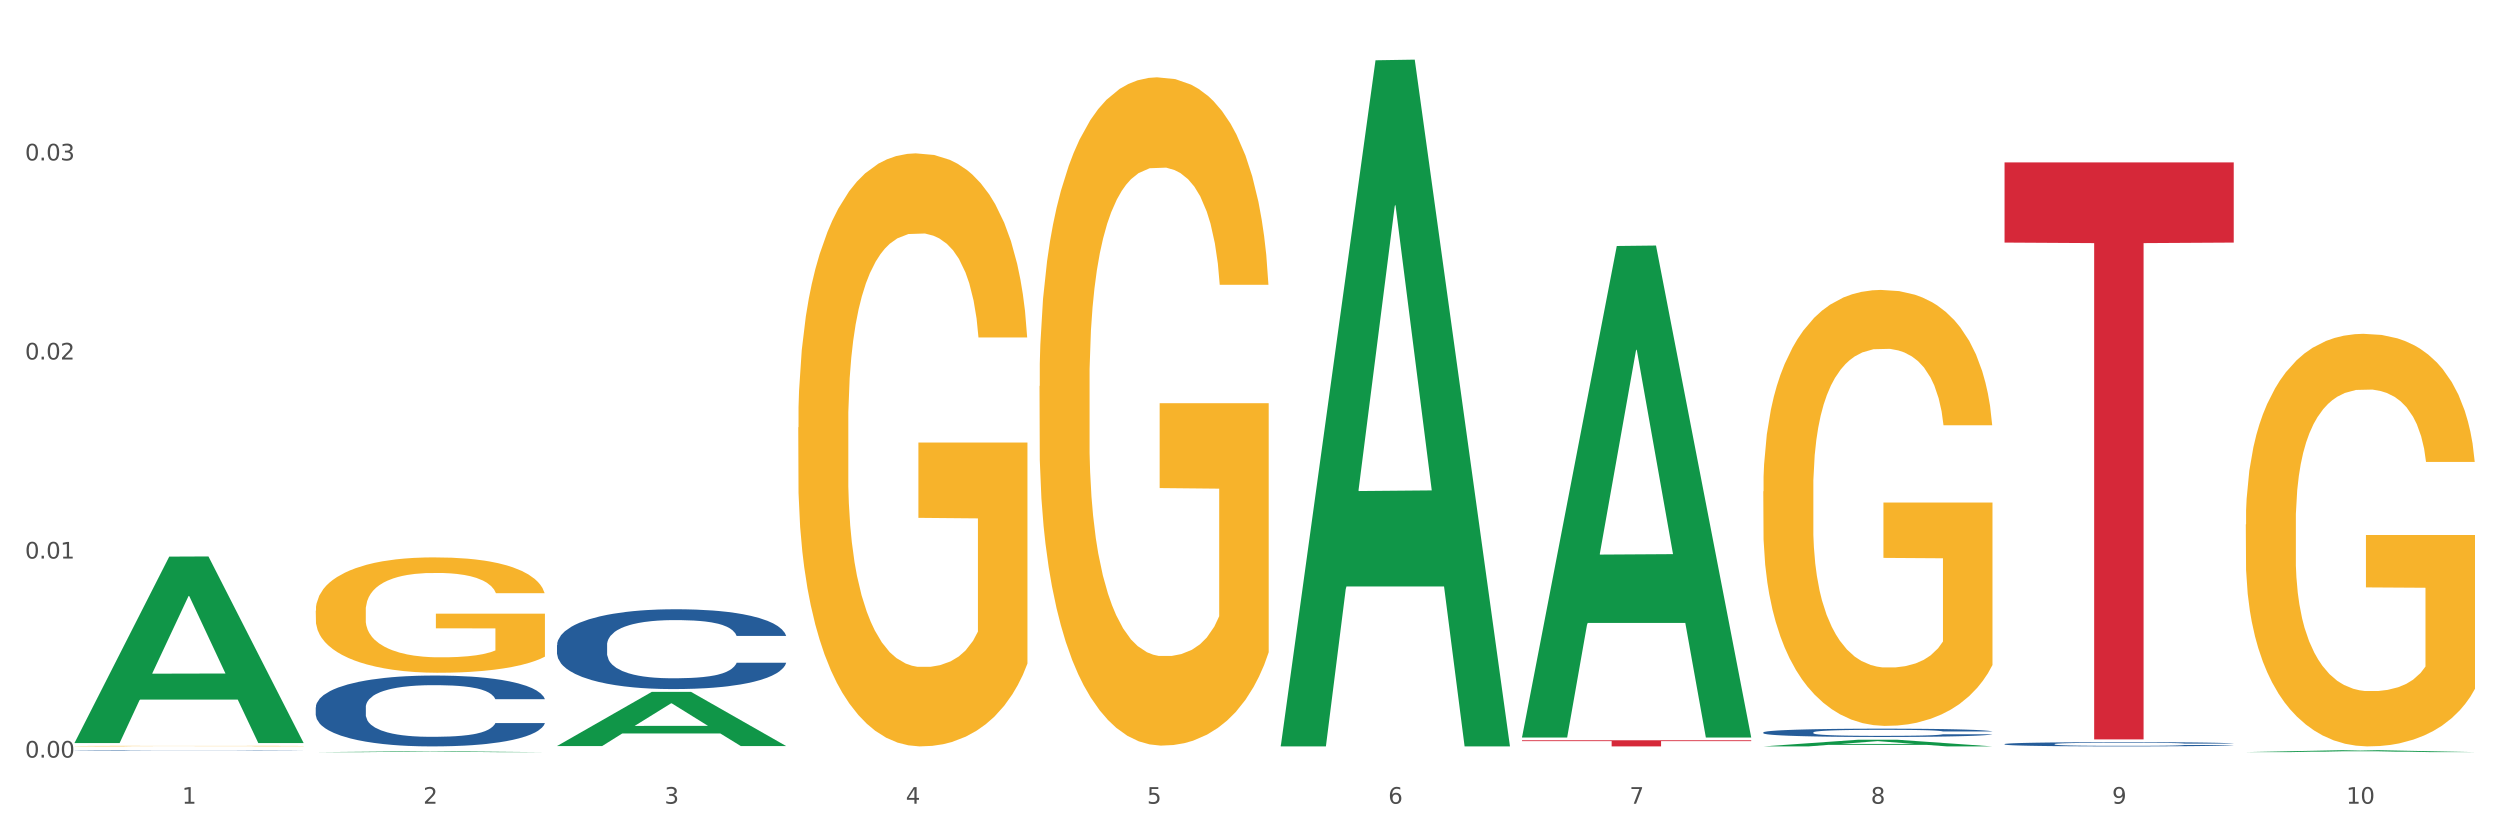 <?xml version="1.0" encoding="utf-8" standalone="no"?>
<!DOCTYPE svg PUBLIC "-//W3C//DTD SVG 1.1//EN"
  "http://www.w3.org/Graphics/SVG/1.1/DTD/svg11.dtd">
<svg xmlns:xlink="http://www.w3.org/1999/xlink" width="1080pt" height="360pt" viewBox="0 0 1080 360" xmlns="http://www.w3.org/2000/svg" version="1.1">
 <rect x="0" y="0" width="1080" height="360" fill="#333333" stroke="none"/>
 <defs>
  <style type="text/css">*{stroke-linejoin: round; stroke-linecap: butt}</style>
 </defs>
 <g id="figure_1">
  <g id="patch_1">
   <path d="M 0 360 
L 1080 360 
L 1080 0 
L 0 0 
z
" style="fill: #ffffff; stroke: #ffffff; stroke-linejoin: miter"/>
  </g>
  <g id="axes_1">
   <g id="matplotlib.axis_1">
    <g id="xtick_1">
     <g id="text_1">
      <!-- 1 -->
      <g style="fill: #4d4d4d" transform="translate(78.627 347.204) scale(0.096 -0.096)">
       <defs>
        <path id="DejaVuSans-31" d="M 794 531 
L 1825 531 
L 1825 4091 
L 703 3866 
L 703 4441 
L 1819 4666 
L 2450 4666 
L 2450 531 
L 3481 531 
L 3481 0 
L 794 0 
L 794 531 
z
" transform="scale(0.016)"/>
       </defs>
       <use xlink:href="#DejaVuSans-31"/>
      </g>
     </g>
    </g>
    <g id="xtick_2">
     <g id="text_2">
      <!-- 2 -->
      <g style="fill: #4d4d4d" transform="translate(182.851 347.204) scale(0.096 -0.096)">
       <defs>
        <path id="DejaVuSans-32" d="M 1228 531 
L 3431 531 
L 3431 0 
L 469 0 
L 469 531 
Q 828 903 1448 1529 
Q 2069 2156 2228 2338 
Q 2531 2678 2651 2914 
Q 2772 3150 2772 3378 
Q 2772 3750 2511 3984 
Q 2250 4219 1831 4219 
Q 1534 4219 1204 4116 
Q 875 4013 500 3803 
L 500 4441 
Q 881 4594 1212 4672 
Q 1544 4750 1819 4750 
Q 2544 4750 2975 4387 
Q 3406 4025 3406 3419 
Q 3406 3131 3298 2873 
Q 3191 2616 2906 2266 
Q 2828 2175 2409 1742 
Q 1991 1309 1228 531 
z
" transform="scale(0.016)"/>
       </defs>
       <use xlink:href="#DejaVuSans-32"/>
      </g>
     </g>
    </g>
    <g id="xtick_3">
     <g id="text_3">
      <!-- 3 -->
      <g style="fill: #4d4d4d" transform="translate(287.074 347.204) scale(0.096 -0.096)">
       <defs>
        <path id="DejaVuSans-33" d="M 2597 2516 
Q 3050 2419 3304 2112 
Q 3559 1806 3559 1356 
Q 3559 666 3084 287 
Q 2609 -91 1734 -91 
Q 1441 -91 1130 -33 
Q 819 25 488 141 
L 488 750 
Q 750 597 1062 519 
Q 1375 441 1716 441 
Q 2309 441 2620 675 
Q 2931 909 2931 1356 
Q 2931 1769 2642 2001 
Q 2353 2234 1838 2234 
L 1294 2234 
L 1294 2753 
L 1863 2753 
Q 2328 2753 2575 2939 
Q 2822 3125 2822 3475 
Q 2822 3834 2567 4026 
Q 2313 4219 1838 4219 
Q 1578 4219 1281 4162 
Q 984 4106 628 3988 
L 628 4550 
Q 988 4650 1302 4700 
Q 1616 4750 1894 4750 
Q 2613 4750 3031 4423 
Q 3450 4097 3450 3541 
Q 3450 3153 3228 2886 
Q 3006 2619 2597 2516 
z
" transform="scale(0.016)"/>
       </defs>
       <use xlink:href="#DejaVuSans-33"/>
      </g>
     </g>
    </g>
    <g id="xtick_4">
     <g id="text_4">
      <!-- 4 -->
      <g style="fill: #4d4d4d" transform="translate(391.298 347.204) scale(0.096 -0.096)">
       <defs>
        <path id="DejaVuSans-34" d="M 2419 4116 
L 825 1625 
L 2419 1625 
L 2419 4116 
z
M 2253 4666 
L 3047 4666 
L 3047 1625 
L 3713 1625 
L 3713 1100 
L 3047 1100 
L 3047 0 
L 2419 0 
L 2419 1100 
L 313 1100 
L 313 1709 
L 2253 4666 
z
" transform="scale(0.016)"/>
       </defs>
       <use xlink:href="#DejaVuSans-34"/>
      </g>
     </g>
    </g>
    <g id="xtick_5">
     <g id="text_5">
      <!-- 5 -->
      <g style="fill: #4d4d4d" transform="translate(495.522 347.204) scale(0.096 -0.096)">
       <defs>
        <path id="DejaVuSans-35" d="M 691 4666 
L 3169 4666 
L 3169 4134 
L 1269 4134 
L 1269 2991 
Q 1406 3038 1543 3061 
Q 1681 3084 1819 3084 
Q 2600 3084 3056 2656 
Q 3513 2228 3513 1497 
Q 3513 744 3044 326 
Q 2575 -91 1722 -91 
Q 1428 -91 1123 -41 
Q 819 9 494 109 
L 494 744 
Q 775 591 1075 516 
Q 1375 441 1709 441 
Q 2250 441 2565 725 
Q 2881 1009 2881 1497 
Q 2881 1984 2565 2268 
Q 2250 2553 1709 2553 
Q 1456 2553 1204 2497 
Q 953 2441 691 2322 
L 691 4666 
z
" transform="scale(0.016)"/>
       </defs>
       <use xlink:href="#DejaVuSans-35"/>
      </g>
     </g>
    </g>
    <g id="xtick_6">
     <g id="text_6">
      <!-- 6 -->
      <g style="fill: #4d4d4d" transform="translate(599.745 347.204) scale(0.096 -0.096)">
       <defs>
        <path id="DejaVuSans-36" d="M 2113 2584 
Q 1688 2584 1439 2293 
Q 1191 2003 1191 1497 
Q 1191 994 1439 701 
Q 1688 409 2113 409 
Q 2538 409 2786 701 
Q 3034 994 3034 1497 
Q 3034 2003 2786 2293 
Q 2538 2584 2113 2584 
z
M 3366 4563 
L 3366 3988 
Q 3128 4100 2886 4159 
Q 2644 4219 2406 4219 
Q 1781 4219 1451 3797 
Q 1122 3375 1075 2522 
Q 1259 2794 1537 2939 
Q 1816 3084 2150 3084 
Q 2853 3084 3261 2657 
Q 3669 2231 3669 1497 
Q 3669 778 3244 343 
Q 2819 -91 2113 -91 
Q 1303 -91 875 529 
Q 447 1150 447 2328 
Q 447 3434 972 4092 
Q 1497 4750 2381 4750 
Q 2619 4750 2861 4703 
Q 3103 4656 3366 4563 
z
" transform="scale(0.016)"/>
       </defs>
       <use xlink:href="#DejaVuSans-36"/>
      </g>
     </g>
    </g>
    <g id="xtick_7">
     <g id="text_7">
      <!-- 7 -->
      <g style="fill: #4d4d4d" transform="translate(703.969 347.204) scale(0.096 -0.096)">
       <defs>
        <path id="DejaVuSans-37" d="M 525 4666 
L 3525 4666 
L 3525 4397 
L 1831 0 
L 1172 0 
L 2766 4134 
L 525 4134 
L 525 4666 
z
" transform="scale(0.016)"/>
       </defs>
       <use xlink:href="#DejaVuSans-37"/>
      </g>
     </g>
    </g>
    <g id="xtick_8">
     <g id="text_8">
      <!-- 8 -->
      <g style="fill: #4d4d4d" transform="translate(808.193 347.204) scale(0.096 -0.096)">
       <defs>
        <path id="DejaVuSans-38" d="M 2034 2216 
Q 1584 2216 1326 1975 
Q 1069 1734 1069 1313 
Q 1069 891 1326 650 
Q 1584 409 2034 409 
Q 2484 409 2743 651 
Q 3003 894 3003 1313 
Q 3003 1734 2745 1975 
Q 2488 2216 2034 2216 
z
M 1403 2484 
Q 997 2584 770 2862 
Q 544 3141 544 3541 
Q 544 4100 942 4425 
Q 1341 4750 2034 4750 
Q 2731 4750 3128 4425 
Q 3525 4100 3525 3541 
Q 3525 3141 3298 2862 
Q 3072 2584 2669 2484 
Q 3125 2378 3379 2068 
Q 3634 1759 3634 1313 
Q 3634 634 3220 271 
Q 2806 -91 2034 -91 
Q 1263 -91 848 271 
Q 434 634 434 1313 
Q 434 1759 690 2068 
Q 947 2378 1403 2484 
z
M 1172 3481 
Q 1172 3119 1398 2916 
Q 1625 2713 2034 2713 
Q 2441 2713 2670 2916 
Q 2900 3119 2900 3481 
Q 2900 3844 2670 4047 
Q 2441 4250 2034 4250 
Q 1625 4250 1398 4047 
Q 1172 3844 1172 3481 
z
" transform="scale(0.016)"/>
       </defs>
       <use xlink:href="#DejaVuSans-38"/>
      </g>
     </g>
    </g>
    <g id="xtick_9">
     <g id="text_9">
      <!-- 9 -->
      <g style="fill: #4d4d4d" transform="translate(912.416 347.204) scale(0.096 -0.096)">
       <defs>
        <path id="DejaVuSans-39" d="M 703 97 
L 703 672 
Q 941 559 1184 500 
Q 1428 441 1663 441 
Q 2288 441 2617 861 
Q 2947 1281 2994 2138 
Q 2813 1869 2534 1725 
Q 2256 1581 1919 1581 
Q 1219 1581 811 2004 
Q 403 2428 403 3163 
Q 403 3881 828 4315 
Q 1253 4750 1959 4750 
Q 2769 4750 3195 4129 
Q 3622 3509 3622 2328 
Q 3622 1225 3098 567 
Q 2575 -91 1691 -91 
Q 1453 -91 1209 -44 
Q 966 3 703 97 
z
M 1959 2075 
Q 2384 2075 2632 2365 
Q 2881 2656 2881 3163 
Q 2881 3666 2632 3958 
Q 2384 4250 1959 4250 
Q 1534 4250 1286 3958 
Q 1038 3666 1038 3163 
Q 1038 2656 1286 2365 
Q 1534 2075 1959 2075 
z
" transform="scale(0.016)"/>
       </defs>
       <use xlink:href="#DejaVuSans-39"/>
      </g>
     </g>
    </g>
    <g id="xtick_10">
     <g id="text_10">
      <!-- 10 -->
      <g style="fill: #4d4d4d" transform="translate(1013.586 347.204) scale(0.096 -0.096)">
       <defs>
        <path id="DejaVuSans-30" d="M 2034 4250 
Q 1547 4250 1301 3770 
Q 1056 3291 1056 2328 
Q 1056 1369 1301 889 
Q 1547 409 2034 409 
Q 2525 409 2770 889 
Q 3016 1369 3016 2328 
Q 3016 3291 2770 3770 
Q 2525 4250 2034 4250 
z
M 2034 4750 
Q 2819 4750 3233 4129 
Q 3647 3509 3647 2328 
Q 3647 1150 3233 529 
Q 2819 -91 2034 -91 
Q 1250 -91 836 529 
Q 422 1150 422 2328 
Q 422 3509 836 4129 
Q 1250 4750 2034 4750 
z
" transform="scale(0.016)"/>
       </defs>
       <use xlink:href="#DejaVuSans-31"/>
       <use xlink:href="#DejaVuSans-30" transform="translate(63.623 0)"/>
      </g>
     </g>
    </g>
    <g id="xtick_11"/>
    <g id="xtick_12"/>
    <g id="xtick_13"/>
    <g id="xtick_14"/>
    <g id="xtick_15"/>
    <g id="xtick_16"/>
    <g id="xtick_17"/>
    <g id="xtick_18"/>
    <g id="xtick_19"/>
   </g>
   <g id="matplotlib.axis_2">
    <g id="ytick_1">
     <g id="text_11">
      <!-- 0.00 -->
      <g style="fill: #4d4d4d" transform="translate(10.8 327.287) scale(0.096 -0.096)">
       <defs>
        <path id="DejaVuSans-2e" d="M 684 794 
L 1344 794 
L 1344 0 
L 684 0 
L 684 794 
z
" transform="scale(0.016)"/>
       </defs>
       <use xlink:href="#DejaVuSans-30"/>
       <use xlink:href="#DejaVuSans-2e" transform="translate(63.623 0)"/>
       <use xlink:href="#DejaVuSans-30" transform="translate(95.41 0)"/>
       <use xlink:href="#DejaVuSans-30" transform="translate(159.033 0)"/>
      </g>
     </g>
    </g>
    <g id="ytick_2">
     <g id="text_12">
      <!-- 0.01 -->
      <g style="fill: #4d4d4d" transform="translate(10.8 241.296) scale(0.096 -0.096)">
       <use xlink:href="#DejaVuSans-30"/>
       <use xlink:href="#DejaVuSans-2e" transform="translate(63.623 0)"/>
       <use xlink:href="#DejaVuSans-30" transform="translate(95.41 0)"/>
       <use xlink:href="#DejaVuSans-31" transform="translate(159.033 0)"/>
      </g>
     </g>
    </g>
    <g id="ytick_3">
     <g id="text_13">
      <!-- 0.02 -->
      <g style="fill: #4d4d4d" transform="translate(10.8 155.306) scale(0.096 -0.096)">
       <use xlink:href="#DejaVuSans-30"/>
       <use xlink:href="#DejaVuSans-2e" transform="translate(63.623 0)"/>
       <use xlink:href="#DejaVuSans-30" transform="translate(95.41 0)"/>
       <use xlink:href="#DejaVuSans-32" transform="translate(159.033 0)"/>
      </g>
     </g>
    </g>
    <g id="ytick_4">
     <g id="text_14">
      <!-- 0.03 -->
      <g style="fill: #4d4d4d" transform="translate(10.8 69.315) scale(0.096 -0.096)">
       <use xlink:href="#DejaVuSans-30"/>
       <use xlink:href="#DejaVuSans-2e" transform="translate(63.623 0)"/>
       <use xlink:href="#DejaVuSans-30" transform="translate(95.41 0)"/>
       <use xlink:href="#DejaVuSans-33" transform="translate(159.033 0)"/>
      </g>
     </g>
    </g>
    <g id="ytick_5"/>
    <g id="ytick_6"/>
    <g id="ytick_7"/>
    <g id="ytick_8"/>
   </g>
   <g id="PolyCollection_1">
    <path d="M 32.175 320.858 
L 32.277 320.783 
L 73.107 240.457 
L 90.051 240.381 
L 131.187 321.01 
L 111.589 321.01 
L 102.709 302.234 
L 60.552 302.234 
L 60.246 302.537 
L 51.671 321.01 
L 32.175 321.01 
L 32.175 320.858 
L 65.86 291.03 
L 97.401 290.954 
L 81.783 257.567 
L 81.579 257.415 
L 81.375 257.643 
L 65.758 290.954 
L 65.86 291.03 
L 32.175 320.858 
z
" clip-path="url(#p072b87f0af)" style="fill: #109648"/>
    <path d="M 240.622 278.692 
L 240.739 278.66 
L 240.739 277.778 
L 241.09 276.582 
L 242.378 274.377 
L 244.016 272.708 
L 246.825 270.756 
L 248.347 269.937 
L 250.336 269.023 
L 254.432 267.543 
L 259.114 266.284 
L 262.391 265.591 
L 264.849 265.15 
L 270.349 264.362 
L 273.509 264.016 
L 276.786 263.733 
L 279.595 263.544 
L 284.277 263.323 
L 288.022 263.229 
L 292.352 263.197 
L 295.98 263.229 
L 300.779 263.355 
L 307.801 263.733 
L 310.493 263.953 
L 314.121 264.331 
L 317.866 264.835 
L 320.909 265.339 
L 324.42 266.063 
L 328.048 267.008 
L 331.559 268.205 
L 334.017 269.307 
L 336.007 270.472 
L 337.762 271.889 
L 339.049 273.432 
L 339.635 274.724 
L 318.217 274.724 
L 317.632 273.558 
L 316.462 272.299 
L 315.291 271.448 
L 314.004 270.756 
L 312.014 269.968 
L 310.259 269.464 
L 307.333 268.866 
L 304.641 268.488 
L 302.417 268.268 
L 299.725 268.079 
L 293.991 267.89 
L 289.894 267.89 
L 287.32 267.953 
L 284.16 268.11 
L 281.468 268.331 
L 278.308 268.709 
L 275.85 269.118 
L 273.392 269.653 
L 271.988 270.031 
L 269.881 270.724 
L 268.477 271.291 
L 266.604 272.267 
L 265.551 272.96 
L 263.678 274.755 
L 262.859 276.078 
L 262.508 276.991 
L 262.274 277.999 
L 262.274 282.912 
L 262.976 285.116 
L 263.561 286.061 
L 264.498 287.132 
L 266.253 288.518 
L 268.828 289.872 
L 271.52 290.848 
L 273.743 291.446 
L 275.85 291.887 
L 277.957 292.234 
L 280.532 292.549 
L 282.638 292.738 
L 285.798 292.927 
L 289.543 293.021 
L 292.469 293.021 
L 298.438 292.864 
L 301.13 292.706 
L 303.705 292.486 
L 306.513 292.139 
L 308.737 291.761 
L 310.025 291.478 
L 312.131 290.88 
L 313.77 290.25 
L 315.174 289.525 
L 316.11 288.896 
L 317.164 287.951 
L 317.983 286.88 
L 318.217 286.313 
L 339.635 286.313 
L 339.167 287.447 
L 338.347 288.549 
L 336.709 290.029 
L 335.421 290.88 
L 333.432 291.919 
L 331.325 292.801 
L 328.399 293.777 
L 325.707 294.501 
L 322.899 295.131 
L 319.856 295.698 
L 314.355 296.485 
L 312.365 296.706 
L 308.152 297.084 
L 304.875 297.304 
L 300.077 297.525 
L 295.161 297.651 
L 290.011 297.682 
L 285.447 297.619 
L 280.414 297.43 
L 277.254 297.241 
L 273.743 296.958 
L 269.647 296.517 
L 265.785 295.981 
L 262.157 295.352 
L 258.763 294.627 
L 255.603 293.808 
L 251.507 292.454 
L 248.464 291.132 
L 246.24 289.903 
L 244.718 288.864 
L 243.197 287.541 
L 242.378 286.628 
L 241.09 284.424 
L 240.622 282.376 
L 240.622 278.692 
z
" clip-path="url(#p072b87f0af)" style="fill: #255c99"/>
    <path d="M 136.399 305.587 
L 136.516 305.559 
L 136.516 304.776 
L 136.867 303.714 
L 138.154 301.756 
L 139.793 300.274 
L 142.602 298.541 
L 144.123 297.814 
L 146.113 297.003 
L 150.209 295.689 
L 154.89 294.57 
L 158.167 293.955 
L 160.625 293.564 
L 166.126 292.865 
L 169.286 292.557 
L 172.563 292.305 
L 175.372 292.138 
L 180.053 291.942 
L 183.798 291.858 
L 188.129 291.83 
L 191.757 291.858 
L 196.555 291.97 
L 203.577 292.305 
L 206.269 292.501 
L 209.897 292.837 
L 213.642 293.284 
L 216.685 293.731 
L 220.196 294.375 
L 223.824 295.213 
L 227.336 296.276 
L 229.793 297.255 
L 231.783 298.289 
L 233.538 299.547 
L 234.826 300.918 
L 235.411 302.064 
L 213.993 302.064 
L 213.408 301.029 
L 212.238 299.911 
L 211.068 299.156 
L 209.78 298.541 
L 207.791 297.842 
L 206.035 297.394 
L 203.109 296.863 
L 200.417 296.528 
L 198.194 296.332 
L 195.502 296.164 
L 189.767 295.996 
L 185.671 295.996 
L 183.096 296.052 
L 179.936 296.192 
L 177.244 296.388 
L 174.084 296.723 
L 171.626 297.087 
L 169.169 297.562 
L 167.764 297.898 
L 165.658 298.513 
L 164.253 299.016 
L 162.381 299.883 
L 161.327 300.498 
L 159.455 302.092 
L 158.635 303.266 
L 158.284 304.077 
L 158.05 304.972 
L 158.05 309.334 
L 158.752 311.291 
L 159.338 312.13 
L 160.274 313.081 
L 162.029 314.311 
L 164.604 315.514 
L 167.296 316.38 
L 169.52 316.912 
L 171.626 317.303 
L 173.733 317.611 
L 176.308 317.89 
L 178.415 318.058 
L 181.575 318.226 
L 185.32 318.31 
L 188.246 318.31 
L 194.214 318.17 
L 196.906 318.03 
L 199.481 317.834 
L 202.29 317.527 
L 204.514 317.191 
L 205.801 316.94 
L 207.908 316.408 
L 209.546 315.849 
L 210.951 315.206 
L 211.887 314.647 
L 212.94 313.808 
L 213.759 312.857 
L 213.993 312.354 
L 235.411 312.354 
L 234.943 313.361 
L 234.124 314.339 
L 232.485 315.653 
L 231.198 316.408 
L 229.208 317.331 
L 227.102 318.114 
L 224.176 318.981 
L 221.484 319.624 
L 218.675 320.183 
L 215.632 320.686 
L 210.131 321.386 
L 208.142 321.581 
L 203.928 321.917 
L 200.651 322.113 
L 195.853 322.308 
L 190.937 322.42 
L 185.788 322.448 
L 181.223 322.392 
L 176.191 322.224 
L 173.031 322.057 
L 169.52 321.805 
L 165.424 321.413 
L 161.561 320.938 
L 157.933 320.379 
L 154.539 319.736 
L 151.379 319.009 
L 147.283 317.806 
L 144.24 316.632 
L 142.016 315.542 
L 140.495 314.619 
L 138.973 313.444 
L 138.154 312.634 
L 136.867 310.676 
L 136.399 308.859 
L 136.399 305.587 
z
" clip-path="url(#p072b87f0af)" style="fill: #255c99"/>
    <path d="M 32.175 324.098 
L 32.292 324.097 
L 32.292 324.091 
L 32.643 324.083 
L 33.931 324.067 
L 35.569 324.055 
L 38.378 324.041 
L 39.899 324.035 
L 41.889 324.029 
L 45.985 324.018 
L 50.667 324.009 
L 53.944 324.004 
L 56.401 324.001 
L 61.902 323.996 
L 65.062 323.993 
L 68.339 323.991 
L 71.148 323.99 
L 75.829 323.988 
L 79.575 323.988 
L 83.905 323.987 
L 87.533 323.988 
L 92.331 323.988 
L 99.354 323.991 
L 102.045 323.993 
L 105.674 323.995 
L 109.419 323.999 
L 112.462 324.003 
L 115.973 324.008 
L 119.601 324.014 
L 123.112 324.023 
L 125.57 324.031 
L 127.559 324.039 
L 129.315 324.049 
L 130.602 324.06 
L 131.187 324.069 
L 109.77 324.069 
L 109.185 324.061 
L 108.014 324.052 
L 106.844 324.046 
L 105.557 324.041 
L 103.567 324.036 
L 101.811 324.032 
L 98.886 324.028 
L 96.194 324.025 
L 93.97 324.023 
L 91.278 324.022 
L 85.543 324.021 
L 81.447 324.021 
L 78.872 324.021 
L 75.712 324.022 
L 73.021 324.024 
L 69.861 324.027 
L 67.403 324.029 
L 64.945 324.033 
L 63.541 324.036 
L 61.434 324.041 
L 60.03 324.045 
L 58.157 324.052 
L 57.104 324.057 
L 55.231 324.07 
L 54.412 324.079 
L 54.061 324.086 
L 53.827 324.093 
L 53.827 324.128 
L 54.529 324.143 
L 55.114 324.15 
L 56.05 324.158 
L 57.806 324.168 
L 60.381 324.177 
L 63.072 324.184 
L 65.296 324.188 
L 67.403 324.192 
L 69.509 324.194 
L 72.084 324.196 
L 74.191 324.198 
L 77.351 324.199 
L 81.096 324.2 
L 84.022 324.2 
L 89.991 324.198 
L 92.683 324.197 
L 95.257 324.196 
L 98.066 324.193 
L 100.29 324.191 
L 101.577 324.189 
L 103.684 324.184 
L 105.322 324.18 
L 106.727 324.175 
L 107.663 324.17 
L 108.717 324.164 
L 109.536 324.156 
L 109.77 324.152 
L 131.187 324.152 
L 130.719 324.16 
L 129.9 324.168 
L 128.262 324.178 
L 126.974 324.184 
L 124.985 324.192 
L 122.878 324.198 
L 119.952 324.205 
L 117.26 324.21 
L 114.451 324.215 
L 111.408 324.219 
L 105.908 324.224 
L 103.918 324.226 
L 99.705 324.229 
L 96.428 324.23 
L 91.629 324.232 
L 86.714 324.233 
L 81.564 324.233 
L 77 324.232 
L 71.967 324.231 
L 68.807 324.23 
L 65.296 324.228 
L 61.2 324.224 
L 57.338 324.221 
L 53.71 324.216 
L 50.316 324.211 
L 47.156 324.205 
L 43.059 324.196 
L 40.016 324.186 
L 37.793 324.177 
L 36.271 324.17 
L 34.75 324.161 
L 33.931 324.154 
L 32.643 324.138 
L 32.175 324.124 
L 32.175 324.098 
z
" clip-path="url(#p072b87f0af)" style="fill: #255c99"/>
    <path d="M 136.399 263.824 
L 136.516 263.779 
L 136.516 262.14 
L 136.749 260.728 
L 137.918 257.314 
L 139.672 254.491 
L 140.958 252.989 
L 142.244 251.76 
L 143.763 250.531 
L 145.634 249.256 
L 149.024 247.389 
L 151.128 246.433 
L 153.699 245.432 
L 158.375 243.975 
L 161.765 243.156 
L 165.272 242.473 
L 171 241.653 
L 174.741 241.289 
L 178.716 241.016 
L 183.508 240.834 
L 187.132 240.788 
L 195.081 240.925 
L 201.861 241.335 
L 205.135 241.653 
L 209.343 242.2 
L 211.564 242.564 
L 215.188 243.292 
L 218.928 244.248 
L 221.5 245.068 
L 225.358 246.615 
L 228.28 248.163 
L 230.969 250.075 
L 232.372 251.396 
L 233.424 252.625 
L 234.359 254.036 
L 235.294 256.267 
L 214.253 256.267 
L 213.434 254.673 
L 212.148 253.171 
L 210.278 251.714 
L 208.641 250.804 
L 205.836 249.666 
L 203.264 248.937 
L 200.576 248.391 
L 197.302 247.936 
L 194.731 247.708 
L 191.107 247.526 
L 183.976 247.572 
L 179.183 247.936 
L 175.91 248.391 
L 173.806 248.801 
L 171.936 249.256 
L 169.831 249.893 
L 167.377 250.849 
L 165.623 251.714 
L 163.87 252.807 
L 162.467 253.9 
L 161.181 255.174 
L 160.129 256.54 
L 159.311 257.951 
L 158.609 259.681 
L 158.025 262.549 
L 158.025 268.786 
L 158.259 270.198 
L 158.843 272.064 
L 159.544 273.475 
L 160.713 275.16 
L 161.765 276.298 
L 163.753 277.937 
L 165.974 279.303 
L 167.727 280.168 
L 169.481 280.896 
L 172.52 281.898 
L 175.91 282.717 
L 178.833 283.218 
L 182.807 283.673 
L 185.496 283.855 
L 187.834 283.946 
L 193.562 283.946 
L 197.653 283.81 
L 202.212 283.491 
L 205.719 283.081 
L 208.641 282.581 
L 211.915 281.761 
L 214.019 280.987 
L 214.019 271.472 
L 188.301 271.427 
L 188.301 265.099 
L 235.411 265.099 
L 235.411 283.673 
L 233.424 284.629 
L 231.203 285.494 
L 228.865 286.268 
L 225.358 287.224 
L 221.15 288.135 
L 217.409 288.772 
L 213.434 289.318 
L 208.758 289.819 
L 202.68 290.274 
L 198.939 290.456 
L 194.263 290.593 
L 188.769 290.639 
L 183.976 290.548 
L 179.3 290.32 
L 174.39 289.91 
L 169.598 289.318 
L 165.974 288.726 
L 162.35 287.998 
L 158.492 287.042 
L 155.453 286.132 
L 153.115 285.312 
L 150.543 284.265 
L 147.738 282.899 
L 145.634 281.67 
L 143.763 280.395 
L 141.776 278.756 
L 140.373 277.345 
L 138.97 275.57 
L 138.152 274.249 
L 137.217 272.201 
L 136.516 269.333 
L 136.399 263.824 
z
" clip-path="url(#p072b87f0af)" style="fill: #f7b32b"/>
    <path d="M 344.846 184.635 
L 344.963 184.401 
L 344.963 175.978 
L 345.197 168.724 
L 346.366 151.176 
L 348.119 136.67 
L 349.405 128.948 
L 350.691 122.631 
L 352.21 116.313 
L 354.081 109.762 
L 357.471 100.169 
L 359.575 95.255 
L 362.147 90.108 
L 366.823 82.621 
L 370.213 78.409 
L 373.72 74.899 
L 379.448 70.688 
L 383.188 68.816 
L 387.163 67.412 
L 391.956 66.476 
L 395.579 66.242 
L 403.529 66.944 
L 410.309 69.05 
L 413.582 70.688 
L 417.79 73.495 
L 420.011 75.367 
L 423.635 79.111 
L 427.376 84.024 
L 429.947 88.236 
L 433.805 96.191 
L 436.728 104.147 
L 439.416 113.974 
L 440.819 120.759 
L 441.871 127.076 
L 442.806 134.33 
L 443.741 145.795 
L 422.7 145.795 
L 421.882 137.605 
L 420.596 129.884 
L 418.725 122.397 
L 417.089 117.717 
L 414.283 111.868 
L 411.711 108.124 
L 409.023 105.316 
L 405.75 102.977 
L 403.178 101.807 
L 399.554 100.871 
L 392.423 101.105 
L 387.63 102.977 
L 384.357 105.316 
L 382.253 107.422 
L 380.383 109.762 
L 378.279 113.038 
L 375.824 117.951 
L 374.07 122.397 
L 372.317 128.012 
L 370.914 133.628 
L 369.628 140.179 
L 368.576 147.199 
L 367.758 154.452 
L 367.056 163.343 
L 366.472 178.084 
L 366.472 210.139 
L 366.706 217.392 
L 367.29 226.985 
L 367.992 234.238 
L 369.161 242.896 
L 370.213 248.745 
L 372.2 257.168 
L 374.421 264.188 
L 376.174 268.633 
L 377.928 272.377 
L 380.967 277.524 
L 384.357 281.736 
L 387.28 284.31 
L 391.254 286.649 
L 393.943 287.585 
L 396.281 288.053 
L 402.009 288.053 
L 406.1 287.351 
L 410.659 285.713 
L 414.166 283.608 
L 417.089 281.034 
L 420.362 276.822 
L 422.466 272.845 
L 422.466 223.943 
L 396.748 223.709 
L 396.748 191.186 
L 443.858 191.186 
L 443.858 286.649 
L 441.871 291.563 
L 439.65 296.009 
L 437.312 299.986 
L 433.805 304.9 
L 429.597 309.579 
L 425.856 312.855 
L 421.882 315.663 
L 417.206 318.236 
L 411.127 320.576 
L 407.386 321.512 
L 402.71 322.214 
L 397.216 322.448 
L 392.423 321.98 
L 387.747 320.81 
L 382.838 318.704 
L 378.045 315.663 
L 374.421 312.621 
L 370.797 308.877 
L 366.94 303.964 
L 363.9 299.284 
L 361.562 295.073 
L 358.99 289.691 
L 356.185 282.672 
L 354.081 276.354 
L 352.21 269.803 
L 350.223 261.38 
L 348.82 254.126 
L 347.418 245.001 
L 346.599 238.216 
L 345.664 227.687 
L 344.963 212.946 
L 344.846 184.635 
z
" clip-path="url(#p072b87f0af)" style="fill: #f7b32b"/>
    <path d="M 449.069 166.81 
L 449.186 166.546 
L 449.186 157.054 
L 449.42 148.881 
L 450.589 129.105 
L 452.343 112.758 
L 453.628 104.057 
L 454.914 96.938 
L 456.434 89.819 
L 458.304 82.436 
L 461.694 71.626 
L 463.799 66.089 
L 466.37 60.288 
L 471.046 51.85 
L 474.436 47.104 
L 477.943 43.149 
L 483.671 38.403 
L 487.412 36.294 
L 491.386 34.712 
L 496.179 33.657 
L 499.803 33.394 
L 507.752 34.185 
L 514.532 36.558 
L 517.805 38.403 
L 522.014 41.567 
L 524.235 43.677 
L 527.859 47.895 
L 531.599 53.432 
L 534.171 58.179 
L 538.029 67.143 
L 540.951 76.108 
L 543.64 87.182 
L 545.043 94.828 
L 546.095 101.948 
L 547.03 110.121 
L 547.965 123.041 
L 526.923 123.041 
L 526.105 113.813 
L 524.819 105.112 
L 522.949 96.674 
L 521.312 91.401 
L 518.507 84.809 
L 515.935 80.59 
L 513.246 77.426 
L 509.973 74.79 
L 507.401 73.471 
L 503.778 72.417 
L 496.647 72.68 
L 491.854 74.79 
L 488.581 77.426 
L 486.477 79.799 
L 484.606 82.436 
L 482.502 86.127 
L 480.047 91.664 
L 478.294 96.674 
L 476.54 103.002 
L 475.138 109.33 
L 473.852 116.713 
L 472.8 124.623 
L 471.981 132.797 
L 471.28 142.816 
L 470.696 159.427 
L 470.696 195.55 
L 470.929 203.724 
L 471.514 214.534 
L 472.215 222.708 
L 473.384 232.464 
L 474.436 239.055 
L 476.424 248.547 
L 478.645 256.457 
L 480.398 261.467 
L 482.152 265.686 
L 485.191 271.487 
L 488.581 276.233 
L 491.503 279.133 
L 495.478 281.77 
L 498.167 282.824 
L 500.505 283.352 
L 506.232 283.352 
L 510.324 282.561 
L 514.883 280.715 
L 518.39 278.342 
L 521.312 275.442 
L 524.585 270.696 
L 526.69 266.213 
L 526.69 211.106 
L 500.972 210.843 
L 500.972 174.193 
L 548.082 174.193 
L 548.082 281.77 
L 546.095 287.307 
L 543.874 292.316 
L 541.536 296.799 
L 538.029 302.336 
L 533.82 307.609 
L 530.08 311.3 
L 526.105 314.465 
L 521.429 317.365 
L 515.351 320.002 
L 511.61 321.056 
L 506.934 321.847 
L 501.44 322.111 
L 496.647 321.584 
L 491.971 320.265 
L 487.061 317.892 
L 482.268 314.465 
L 478.645 311.037 
L 475.021 306.818 
L 471.163 301.281 
L 468.124 296.008 
L 465.786 291.262 
L 463.214 285.197 
L 460.409 277.287 
L 458.304 270.168 
L 456.434 262.785 
L 454.447 253.293 
L 453.044 245.12 
L 451.641 234.837 
L 450.823 227.19 
L 449.888 215.325 
L 449.186 198.714 
L 449.069 166.81 
z
" clip-path="url(#p072b87f0af)" style="fill: #f7b32b"/>
    <path d="M 761.74 212.28 
L 761.857 212.108 
L 761.857 205.916 
L 762.091 200.583 
L 763.26 187.682 
L 765.013 177.017 
L 766.299 171.341 
L 767.585 166.696 
L 769.105 162.052 
L 770.975 157.235 
L 774.365 150.183 
L 776.469 146.57 
L 779.041 142.786 
L 783.717 137.281 
L 787.107 134.185 
L 790.614 131.605 
L 796.342 128.509 
L 800.083 127.132 
L 804.057 126.1 
L 808.85 125.412 
L 812.474 125.24 
L 820.423 125.756 
L 827.203 127.304 
L 830.476 128.509 
L 834.685 130.573 
L 836.906 131.949 
L 840.529 134.701 
L 844.27 138.313 
L 846.842 141.41 
L 850.7 147.258 
L 853.622 153.107 
L 856.311 160.332 
L 857.713 165.32 
L 858.766 169.964 
L 859.701 175.297 
L 860.636 183.726 
L 839.594 183.726 
L 838.776 177.705 
L 837.49 172.029 
L 835.62 166.524 
L 833.983 163.084 
L 831.178 158.783 
L 828.606 156.031 
L 825.917 153.967 
L 822.644 152.247 
L 820.072 151.387 
L 816.448 150.699 
L 809.318 150.871 
L 804.525 152.247 
L 801.252 153.967 
L 799.148 155.515 
L 797.277 157.235 
L 795.173 159.643 
L 792.718 163.256 
L 790.965 166.524 
L 789.211 170.652 
L 787.809 174.781 
L 786.523 179.597 
L 785.471 184.758 
L 784.652 190.09 
L 783.951 196.627 
L 783.366 207.464 
L 783.366 231.03 
L 783.6 236.362 
L 784.185 243.415 
L 784.886 248.748 
L 786.055 255.112 
L 787.107 259.413 
L 789.094 265.605 
L 791.315 270.766 
L 793.069 274.034 
L 794.822 276.786 
L 797.862 280.57 
L 801.252 283.667 
L 804.174 285.559 
L 808.149 287.279 
L 810.837 287.967 
L 813.175 288.311 
L 818.903 288.311 
L 822.995 287.795 
L 827.554 286.591 
L 831.061 285.043 
L 833.983 283.151 
L 837.256 280.054 
L 839.36 277.13 
L 839.36 241.179 
L 813.643 241.007 
L 813.643 217.097 
L 860.753 217.097 
L 860.753 287.279 
L 858.766 290.891 
L 856.544 294.16 
L 854.206 297.084 
L 850.7 300.696 
L 846.491 304.137 
L 842.751 306.545 
L 838.776 308.609 
L 834.1 310.501 
L 828.021 312.221 
L 824.281 312.909 
L 819.605 313.426 
L 814.111 313.598 
L 809.318 313.253 
L 804.642 312.393 
L 799.732 310.845 
L 794.939 308.609 
L 791.315 306.373 
L 787.692 303.621 
L 783.834 300.008 
L 780.795 296.568 
L 778.457 293.472 
L 775.885 289.515 
L 773.079 284.355 
L 770.975 279.71 
L 769.105 274.894 
L 767.118 268.701 
L 765.715 263.369 
L 764.312 256.66 
L 763.494 251.672 
L 762.559 243.931 
L 761.857 233.094 
L 761.74 212.28 
z
" clip-path="url(#p072b87f0af)" style="fill: #f7b32b"/>
    <path d="M 970.188 226.57 
L 970.304 226.407 
L 970.304 220.547 
L 970.538 215.501 
L 971.707 203.292 
L 973.461 193.2 
L 974.747 187.828 
L 976.032 183.433 
L 977.552 179.038 
L 979.422 174.48 
L 982.813 167.806 
L 984.917 164.388 
L 987.488 160.806 
L 992.164 155.597 
L 995.554 152.667 
L 999.061 150.226 
L 1004.789 147.296 
L 1008.53 145.993 
L 1012.505 145.017 
L 1017.297 144.365 
L 1020.921 144.203 
L 1028.87 144.691 
L 1035.65 146.156 
L 1038.923 147.296 
L 1043.132 149.249 
L 1045.353 150.551 
L 1048.977 153.156 
L 1052.717 156.574 
L 1055.289 159.504 
L 1059.147 165.039 
L 1062.069 170.573 
L 1064.758 177.41 
L 1066.161 182.131 
L 1067.213 186.526 
L 1068.148 191.572 
L 1069.083 199.548 
L 1048.041 199.548 
L 1047.223 193.851 
L 1045.937 188.479 
L 1044.067 183.27 
L 1042.43 180.015 
L 1039.625 175.945 
L 1037.053 173.341 
L 1034.364 171.387 
L 1031.091 169.759 
L 1028.52 168.945 
L 1024.896 168.294 
L 1017.765 168.457 
L 1012.972 169.759 
L 1009.699 171.387 
L 1007.595 172.852 
L 1005.724 174.48 
L 1003.62 176.759 
L 1001.165 180.177 
L 999.412 183.27 
L 997.659 187.177 
L 996.256 191.084 
L 994.97 195.642 
L 993.918 200.525 
L 993.1 205.571 
L 992.398 211.757 
L 991.814 222.012 
L 991.814 244.313 
L 992.047 249.359 
L 992.632 256.033 
L 993.333 261.08 
L 994.502 267.102 
L 995.554 271.172 
L 997.542 277.032 
L 999.763 281.916 
L 1001.516 285.008 
L 1003.27 287.613 
L 1006.309 291.194 
L 1009.699 294.124 
L 1012.621 295.915 
L 1016.596 297.543 
L 1019.285 298.194 
L 1021.623 298.519 
L 1027.351 298.519 
L 1031.442 298.031 
L 1036.001 296.891 
L 1039.508 295.426 
L 1042.43 293.636 
L 1045.704 290.706 
L 1047.808 287.938 
L 1047.808 253.917 
L 1022.09 253.754 
L 1022.09 231.128 
L 1069.2 231.128 
L 1069.2 297.543 
L 1067.213 300.961 
L 1064.992 304.054 
L 1062.654 306.821 
L 1059.147 310.239 
L 1054.938 313.495 
L 1051.198 315.774 
L 1047.223 317.727 
L 1042.547 319.518 
L 1036.469 321.146 
L 1032.728 321.797 
L 1028.052 322.285 
L 1022.558 322.448 
L 1017.765 322.122 
L 1013.089 321.309 
L 1008.179 319.844 
L 1003.387 317.727 
L 999.763 315.611 
L 996.139 313.007 
L 992.281 309.588 
L 989.242 306.333 
L 986.904 303.403 
L 984.332 299.659 
L 981.527 294.775 
L 979.422 290.38 
L 977.552 285.822 
L 975.565 279.962 
L 974.162 274.916 
L 972.759 268.567 
L 971.941 263.847 
L 971.006 256.522 
L 970.304 246.266 
L 970.188 226.57 
z
" clip-path="url(#p072b87f0af)" style="fill: #f7b32b"/>
    <path d="M 657.517 319.802 
L 756.529 319.802 
L 756.529 320.17 
L 717.581 320.173 
L 717.581 322.448 
L 696.23 322.448 
L 696.23 320.173 
L 657.517 320.17 
L 657.517 319.805 
L 657.517 319.802 
z
" clip-path="url(#p072b87f0af)" style="fill: #d62839"/>
    <path d="M 865.964 70.153 
L 964.976 70.153 
L 964.976 104.793 
L 926.028 105.027 
L 926.028 319.417 
L 904.677 319.417 
L 904.677 105.027 
L 865.964 104.793 
L 865.964 70.387 
L 865.964 70.153 
z
" clip-path="url(#p072b87f0af)" style="fill: #d62839"/>
    <path d="M 761.74 316.399 
L 761.857 316.396 
L 761.857 316.304 
L 762.208 316.18 
L 763.496 315.951 
L 765.134 315.777 
L 767.943 315.575 
L 769.465 315.489 
L 771.454 315.395 
L 775.551 315.241 
L 780.232 315.11 
L 783.509 315.038 
L 785.967 314.992 
L 791.467 314.91 
L 794.627 314.874 
L 797.904 314.845 
L 800.713 314.825 
L 805.395 314.802 
L 809.14 314.792 
L 813.47 314.789 
L 817.098 314.792 
L 821.897 314.805 
L 828.919 314.845 
L 831.611 314.868 
L 835.239 314.907 
L 838.984 314.959 
L 842.027 315.012 
L 845.538 315.087 
L 849.166 315.185 
L 852.677 315.309 
L 855.135 315.424 
L 857.125 315.545 
L 858.88 315.692 
L 860.168 315.853 
L 860.753 315.987 
L 839.335 315.987 
L 838.75 315.866 
L 837.58 315.735 
L 836.409 315.647 
L 835.122 315.575 
L 833.132 315.493 
L 831.377 315.44 
L 828.451 315.378 
L 825.759 315.339 
L 823.535 315.316 
L 820.843 315.296 
L 815.109 315.277 
L 811.012 315.277 
L 808.438 315.283 
L 805.278 315.3 
L 802.586 315.323 
L 799.426 315.362 
L 796.968 315.404 
L 794.51 315.46 
L 793.106 315.499 
L 790.999 315.571 
L 789.595 315.63 
L 787.722 315.732 
L 786.669 315.804 
L 784.796 315.99 
L 783.977 316.128 
L 783.626 316.223 
L 783.392 316.327 
L 783.392 316.838 
L 784.094 317.067 
L 784.679 317.165 
L 785.616 317.276 
L 787.371 317.42 
L 789.946 317.561 
L 792.638 317.663 
L 794.862 317.725 
L 796.968 317.771 
L 799.075 317.807 
L 801.65 317.839 
L 803.756 317.859 
L 806.916 317.879 
L 810.661 317.889 
L 813.587 317.889 
L 819.556 317.872 
L 822.248 317.856 
L 824.823 317.833 
L 827.632 317.797 
L 829.855 317.758 
L 831.143 317.728 
L 833.249 317.666 
L 834.888 317.6 
L 836.292 317.525 
L 837.229 317.46 
L 838.282 317.362 
L 839.101 317.25 
L 839.335 317.191 
L 860.753 317.191 
L 860.285 317.309 
L 859.465 317.424 
L 857.827 317.578 
L 856.539 317.666 
L 854.55 317.774 
L 852.443 317.866 
L 849.517 317.967 
L 846.825 318.042 
L 844.017 318.108 
L 840.974 318.167 
L 835.473 318.249 
L 833.483 318.271 
L 829.27 318.311 
L 825.993 318.334 
L 821.195 318.357 
L 816.279 318.37 
L 811.13 318.373 
L 806.565 318.366 
L 801.533 318.347 
L 798.373 318.327 
L 794.862 318.298 
L 790.765 318.252 
L 786.903 318.196 
L 783.275 318.131 
L 779.881 318.055 
L 776.721 317.97 
L 772.625 317.83 
L 769.582 317.692 
L 767.358 317.564 
L 765.837 317.456 
L 764.315 317.319 
L 763.496 317.224 
L 762.208 316.995 
L 761.74 316.782 
L 761.74 316.399 
z
" clip-path="url(#p072b87f0af)" style="fill: #255c99"/>
    <path d="M 32.175 322.315 
L 32.292 322.315 
L 32.292 322.307 
L 32.526 322.3 
L 33.695 322.283 
L 35.448 322.269 
L 36.734 322.262 
L 38.02 322.256 
L 39.54 322.25 
L 41.41 322.243 
L 44.8 322.234 
L 46.904 322.229 
L 49.476 322.224 
L 54.152 322.217 
L 57.542 322.213 
L 61.049 322.21 
L 66.777 322.206 
L 70.517 322.204 
L 74.492 322.203 
L 79.285 322.202 
L 82.909 322.201 
L 90.858 322.202 
L 97.638 322.204 
L 100.911 322.206 
L 105.119 322.208 
L 107.34 322.21 
L 110.964 322.214 
L 114.705 322.219 
L 117.277 322.223 
L 121.134 322.23 
L 124.057 322.238 
L 126.745 322.247 
L 128.148 322.254 
L 129.2 322.26 
L 130.135 322.267 
L 131.071 322.278 
L 110.029 322.278 
L 109.211 322.27 
L 107.925 322.263 
L 106.054 322.255 
L 104.418 322.251 
L 101.612 322.245 
L 99.041 322.242 
L 96.352 322.239 
L 93.079 322.237 
L 90.507 322.236 
L 86.883 322.235 
L 79.752 322.235 
L 74.96 322.237 
L 71.686 322.239 
L 69.582 322.241 
L 67.712 322.243 
L 65.608 322.246 
L 63.153 322.251 
L 61.399 322.255 
L 59.646 322.261 
L 58.243 322.266 
L 56.957 322.273 
L 55.905 322.279 
L 55.087 322.286 
L 54.386 322.295 
L 53.801 322.309 
L 53.801 322.34 
L 54.035 322.347 
L 54.619 322.356 
L 55.321 322.363 
L 56.49 322.371 
L 57.542 322.377 
L 59.529 322.385 
L 61.75 322.392 
L 63.504 322.396 
L 65.257 322.4 
L 68.296 322.405 
L 71.686 322.409 
L 74.609 322.411 
L 78.583 322.414 
L 81.272 322.414 
L 83.61 322.415 
L 89.338 322.415 
L 93.429 322.414 
L 97.988 322.413 
L 101.495 322.411 
L 104.418 322.408 
L 107.691 322.404 
L 109.795 322.4 
L 109.795 322.353 
L 84.078 322.353 
L 84.078 322.322 
L 131.187 322.322 
L 131.187 322.414 
L 129.2 322.418 
L 126.979 322.423 
L 124.641 322.426 
L 121.134 322.431 
L 116.926 322.436 
L 113.185 322.439 
L 109.211 322.442 
L 104.535 322.444 
L 98.456 322.446 
L 94.715 322.447 
L 90.039 322.448 
L 84.545 322.448 
L 79.752 322.448 
L 75.076 322.446 
L 70.167 322.444 
L 65.374 322.442 
L 61.75 322.439 
L 58.126 322.435 
L 54.269 322.43 
L 51.229 322.426 
L 48.891 322.422 
L 46.32 322.417 
L 43.514 322.41 
L 41.41 322.404 
L 39.54 322.397 
L 37.552 322.389 
L 36.15 322.382 
L 34.747 322.373 
L 33.928 322.367 
L 32.993 322.357 
L 32.292 322.343 
L 32.175 322.315 
z
" clip-path="url(#p072b87f0af)" style="fill: #f7b32b"/>
    <path d="M 865.964 321.435 
L 866.081 321.433 
L 866.081 321.386 
L 866.432 321.322 
L 867.719 321.205 
L 869.358 321.116 
L 872.167 321.011 
L 873.688 320.968 
L 875.678 320.919 
L 879.774 320.84 
L 884.456 320.773 
L 887.733 320.736 
L 890.19 320.712 
L 895.691 320.67 
L 898.851 320.652 
L 902.128 320.637 
L 904.937 320.627 
L 909.618 320.615 
L 913.364 320.61 
L 917.694 320.608 
L 921.322 320.61 
L 926.12 320.617 
L 933.143 320.637 
L 935.834 320.649 
L 939.463 320.669 
L 943.208 320.696 
L 946.251 320.722 
L 949.762 320.761 
L 953.39 320.812 
L 956.901 320.875 
L 959.359 320.934 
L 961.348 320.996 
L 963.104 321.072 
L 964.391 321.154 
L 964.976 321.223 
L 943.559 321.223 
L 942.974 321.161 
L 941.803 321.094 
L 940.633 321.048 
L 939.346 321.011 
L 937.356 320.969 
L 935.6 320.943 
L 932.674 320.911 
L 929.983 320.89 
L 927.759 320.879 
L 925.067 320.869 
L 919.332 320.859 
L 915.236 320.859 
L 912.661 320.862 
L 909.501 320.87 
L 906.81 320.882 
L 903.65 320.902 
L 901.192 320.924 
L 898.734 320.953 
L 897.33 320.973 
L 895.223 321.01 
L 893.819 321.04 
L 891.946 321.092 
L 890.893 321.129 
L 889.02 321.225 
L 888.201 321.295 
L 887.85 321.344 
L 887.616 321.398 
L 887.616 321.66 
L 888.318 321.778 
L 888.903 321.828 
L 889.839 321.885 
L 891.595 321.959 
L 894.17 322.031 
L 896.861 322.083 
L 899.085 322.115 
L 901.192 322.139 
L 903.298 322.157 
L 905.873 322.174 
L 907.98 322.184 
L 911.14 322.194 
L 914.885 322.199 
L 917.811 322.199 
L 923.78 322.191 
L 926.472 322.183 
L 929.046 322.171 
L 931.855 322.152 
L 934.079 322.132 
L 935.366 322.117 
L 937.473 322.085 
L 939.111 322.052 
L 940.516 322.013 
L 941.452 321.979 
L 942.505 321.929 
L 943.325 321.872 
L 943.559 321.841 
L 964.976 321.841 
L 964.508 321.902 
L 963.689 321.961 
L 962.05 322.04 
L 960.763 322.085 
L 958.773 322.141 
L 956.667 322.188 
L 953.741 322.24 
L 951.049 322.278 
L 948.24 322.312 
L 945.197 322.342 
L 939.697 322.384 
L 937.707 322.396 
L 933.494 322.416 
L 930.217 322.428 
L 925.418 322.44 
L 920.503 322.446 
L 915.353 322.448 
L 910.789 322.445 
L 905.756 322.435 
L 902.596 322.425 
L 899.085 322.409 
L 894.989 322.386 
L 891.127 322.357 
L 887.499 322.324 
L 884.105 322.285 
L 880.945 322.241 
L 876.848 322.169 
L 873.805 322.099 
L 871.582 322.033 
L 870.06 321.978 
L 868.539 321.907 
L 867.719 321.858 
L 866.432 321.741 
L 865.964 321.631 
L 865.964 321.435 
z
" clip-path="url(#p072b87f0af)" style="fill: #255c99"/>
    <path d="M 136.399 324.949 
L 136.501 324.948 
L 177.331 324.565 
L 194.275 324.564 
L 235.411 324.95 
L 215.813 324.95 
L 206.932 324.86 
L 164.775 324.86 
L 164.469 324.861 
L 155.895 324.95 
L 136.399 324.95 
L 136.399 324.949 
L 170.083 324.806 
L 201.624 324.806 
L 186.007 324.646 
L 185.803 324.646 
L 185.599 324.647 
L 169.981 324.806 
L 170.083 324.806 
L 136.399 324.949 
z
" clip-path="url(#p072b87f0af)" style="fill: #109648"/>
    <path d="M 240.622 322.259 
L 240.724 322.237 
L 281.554 298.896 
L 298.499 298.874 
L 339.635 322.303 
L 320.036 322.303 
L 311.156 316.847 
L 268.999 316.847 
L 268.693 316.935 
L 260.118 322.303 
L 240.622 322.303 
L 240.622 322.259 
L 274.307 313.591 
L 305.848 313.569 
L 290.231 303.867 
L 290.026 303.823 
L 289.822 303.889 
L 274.205 313.569 
L 274.307 313.591 
L 240.622 322.259 
z
" clip-path="url(#p072b87f0af)" style="fill: #109648"/>
    <path d="M 553.293 321.891 
L 553.395 321.612 
L 594.225 26.038 
L 611.169 25.759 
L 652.306 322.448 
L 632.707 322.448 
L 623.827 253.36 
L 581.67 253.36 
L 581.364 254.474 
L 572.789 322.448 
L 553.293 322.448 
L 553.293 321.891 
L 586.978 212.13 
L 618.519 211.851 
L 602.901 88.997 
L 602.697 88.44 
L 602.493 89.276 
L 586.876 211.851 
L 586.978 212.13 
L 553.293 321.891 
z
" clip-path="url(#p072b87f0af)" style="fill: #109648"/>
    <path d="M 657.517 318.212 
L 657.619 318.012 
L 698.449 106.27 
L 715.393 106.07 
L 756.529 318.611 
L 736.931 318.611 
L 728.05 269.118 
L 685.893 269.118 
L 685.587 269.916 
L 677.013 318.611 
L 657.517 318.611 
L 657.517 318.212 
L 691.201 239.582 
L 722.742 239.382 
L 707.125 151.372 
L 706.921 150.973 
L 706.717 151.572 
L 691.099 239.382 
L 691.201 239.582 
L 657.517 318.212 
z
" clip-path="url(#p072b87f0af)" style="fill: #109648"/>
    <path d="M 761.74 322.443 
L 761.842 322.44 
L 802.672 319.567 
L 819.617 319.564 
L 860.753 322.448 
L 841.154 322.448 
L 832.274 321.777 
L 790.117 321.777 
L 789.811 321.787 
L 781.237 322.448 
L 761.74 322.448 
L 761.74 322.443 
L 795.425 321.376 
L 826.966 321.373 
L 811.349 320.179 
L 811.144 320.174 
L 810.94 320.182 
L 795.323 321.373 
L 795.425 321.376 
L 761.74 322.443 
z
" clip-path="url(#p072b87f0af)" style="fill: #109648"/>
    <path d="M 970.188 324.916 
L 970.29 324.915 
L 1011.12 324.098 
L 1028.064 324.097 
L 1069.2 324.917 
L 1049.602 324.917 
L 1040.721 324.726 
L 998.564 324.726 
L 998.258 324.729 
L 989.684 324.917 
L 970.188 324.917 
L 970.188 324.916 
L 1003.872 324.612 
L 1035.413 324.612 
L 1019.796 324.272 
L 1019.592 324.27 
L 1019.388 324.273 
L 1003.77 324.612 
L 1003.872 324.612 
L 970.188 324.916 
z
" clip-path="url(#p072b87f0af)" style="fill: #109648"/>
   </g>
  </g>
 </g>
 <defs>
  <clipPath id="p072b87f0af">
   <rect x="32.175" y="10.8" width="1037.025" height="329.109"/>
  </clipPath>
 </defs>
</svg>
